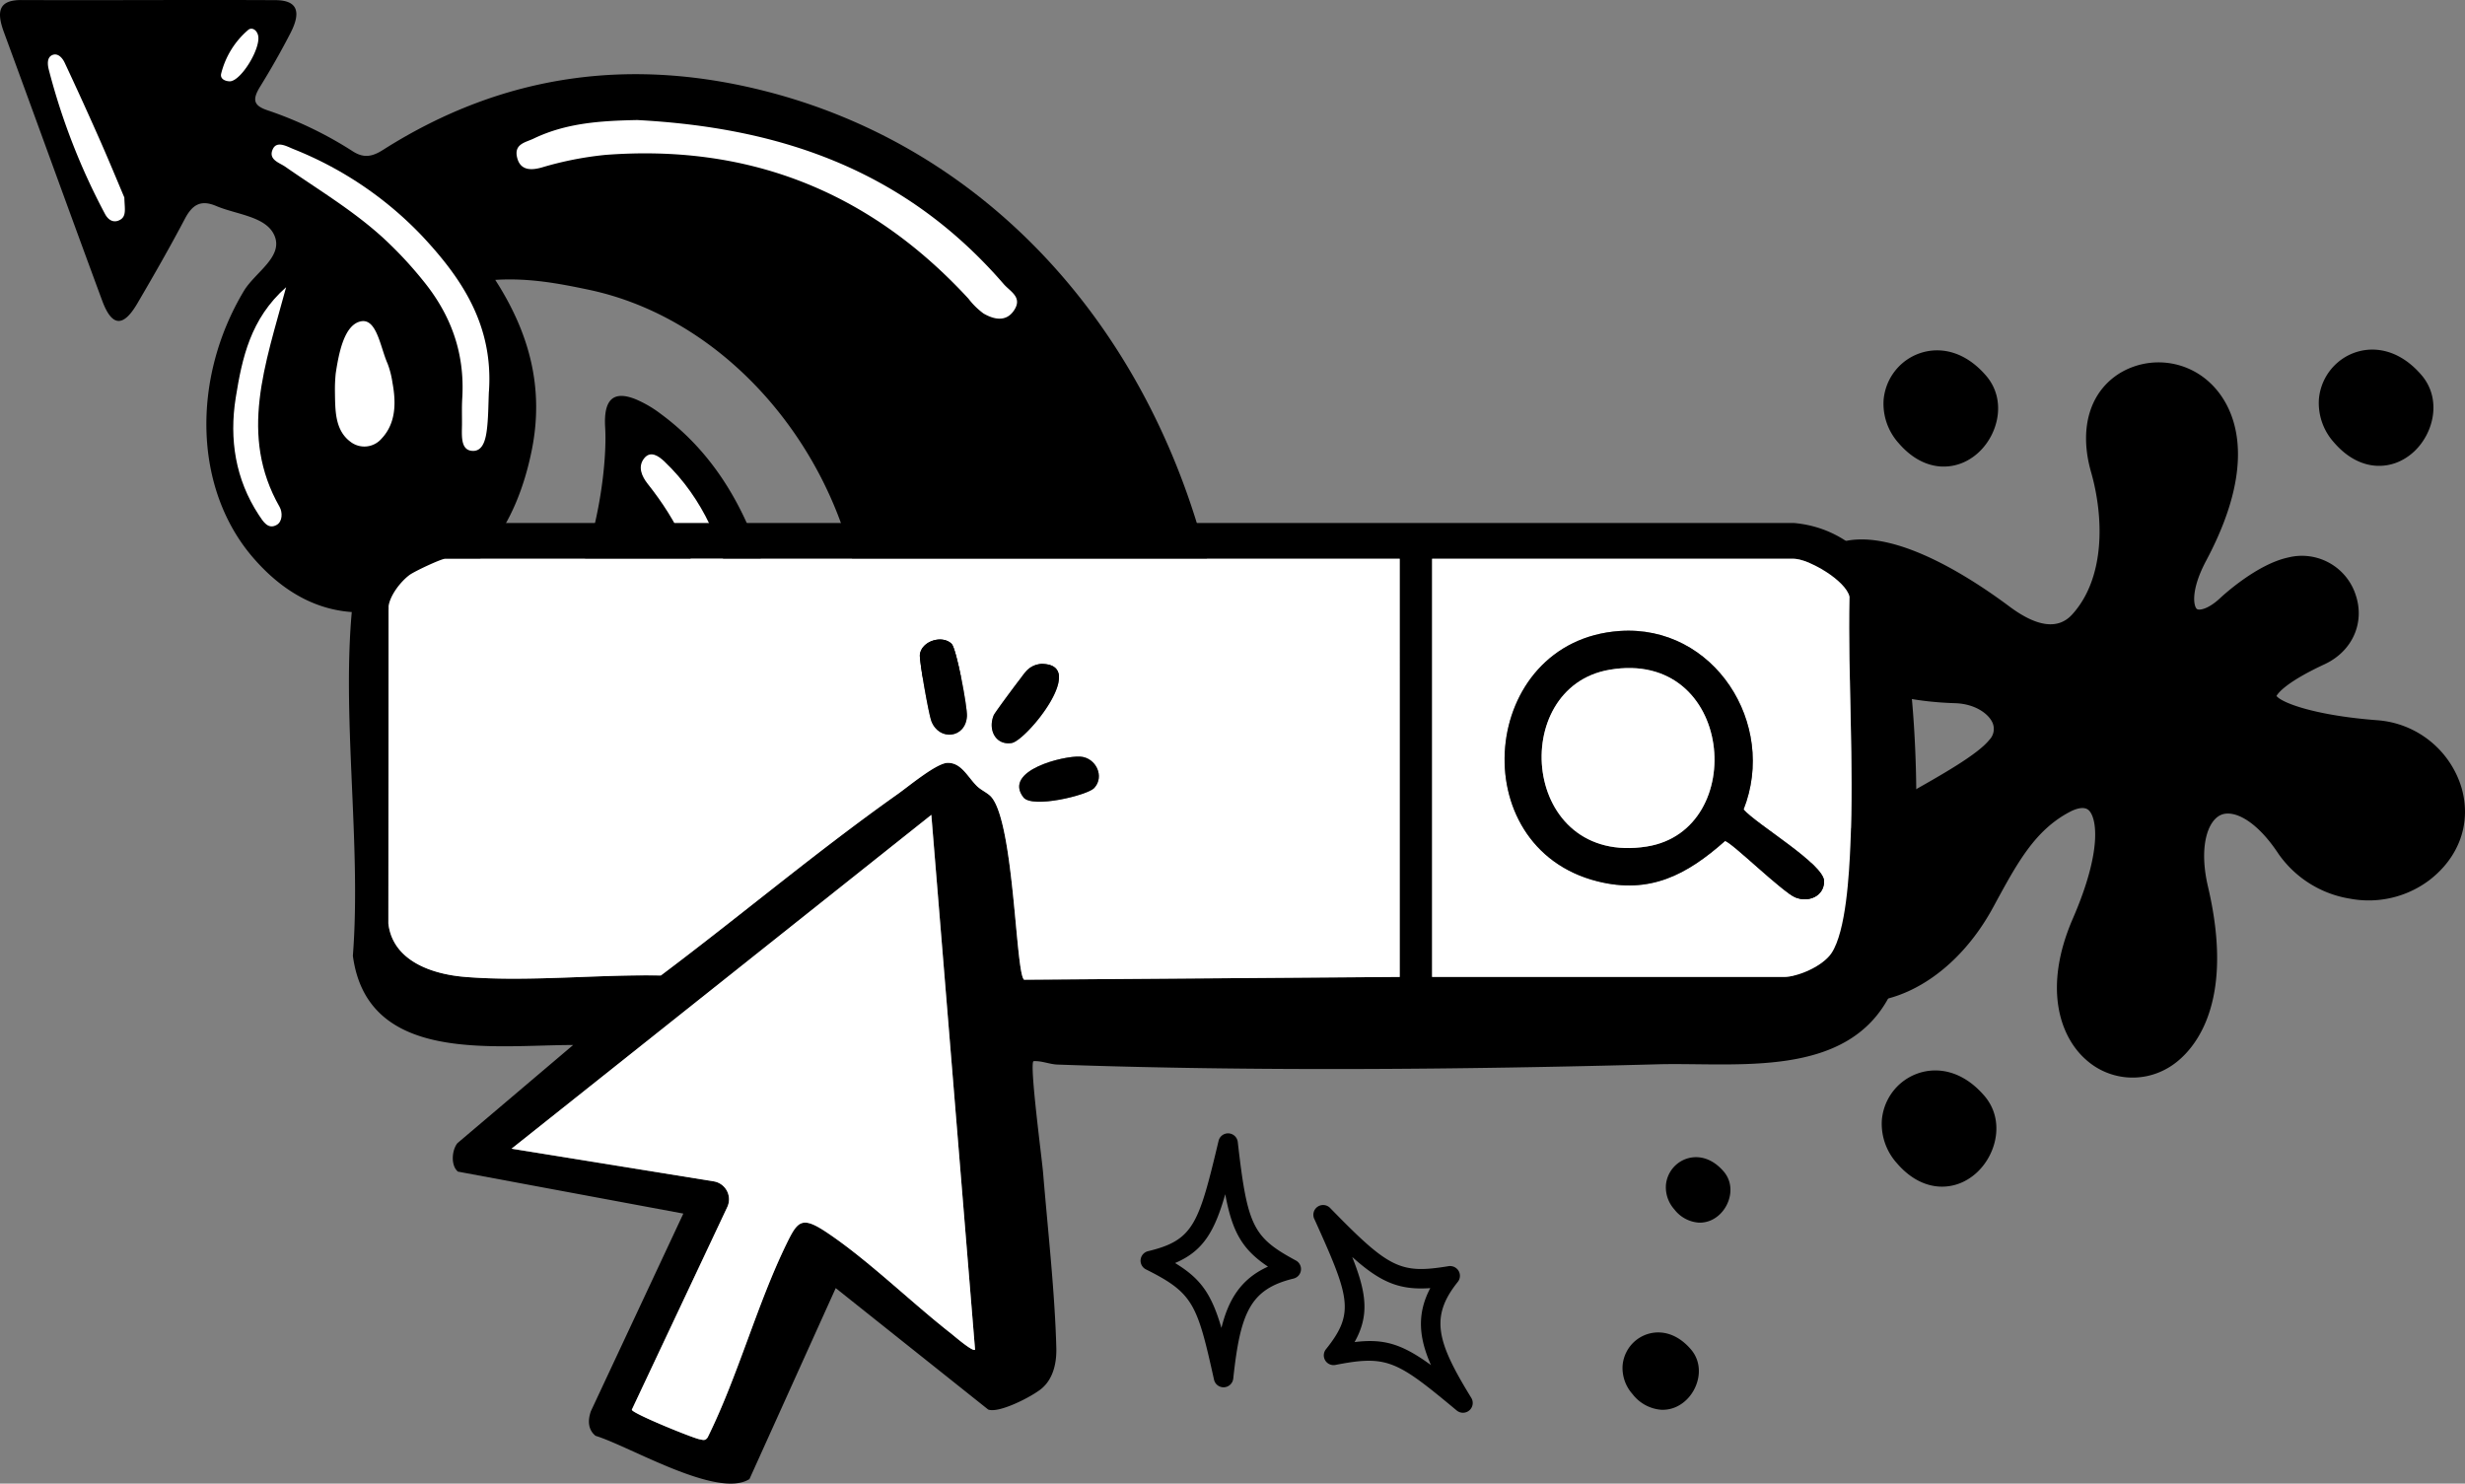 <svg xmlns="http://www.w3.org/2000/svg" xmlns:xlink="http://www.w3.org/1999/xlink" width="548.12" height="329.884" viewBox="0 0 548.12 329.884"><rect x="0" y="0" width="548.12" height="329.884" fill="#808080" stroke="none"/><defs><clipPath id="a"><rect width="548.12" height="329.884" fill="none"/></clipPath></defs><g clip-path="url(#a)"><path d="M184.979,143.491c-.375-6.169,1.744-8.31,6.831-6.254a25.775,25.775,0,0,1,5.457,3.183c14.755,10.828,22.124,27.166,26,46.145.834,4.079-1.217,9.913,1.88,11.93a5.154,5.154,0,0,0,.919.464A49.759,49.759,0,0,1,206.8,216.974a47.6,47.6,0,0,1-25.2,5.147c-22.7-1.262-36.839-17.957-39.575-21.322,8.881.983,15.679-.594,20.938-3.528l.071-.039a29.417,29.417,0,0,0,4.324-3.025c14.74-12.479,18.232-40.644,17.62-50.716" transform="translate(-50.414 -48.446)"/><path d="M61.255.032c4.8.024,5.843,2.481,3.3,7.393-2.092,4.046-4.342,8-6.712,11.836-1.785,2.89-1.486,4.218,1.629,5.26a85.686,85.686,0,0,1,19,9.141c2.521,1.615,4.429,1.106,6.724-.351,27-17.144,55.6-20.647,85.44-12.929C225.306,34.522,264.4,82.743,272.6,146.289c.333,2.584,1.128,3.732,2.4,4.224H190.05c1.587-.839,2.126-2.825,2.091-6.29-.377-37.577-27.113-72.651-61.309-79.815-6.578-1.378-13.217-2.647-20.708-2.175,7.737,12.012,10.855,24.237,8.123,37.844-3.459,17.23-12.34,29.187-27.237,34.211-13.24,4.465-25.132.931-34.869-10.451-13.07-15.28-13.574-39.672-1.912-59.147,2.478-4.137,8.872-7.6,6.775-12.361-1.866-4.235-8.387-4.6-12.919-6.523-3.19-1.349-5.176-.565-6.945,2.789C37.762,55,34.174,61.27,30.53,67.485c-3.133,5.342-5.652,5.18-7.8-.615C15.377,46.982,8.181,27.016.854,7.113-.9,2.336-.113-.012,4.789.008c18.821.079,37.644-.07,56.465.024" transform="translate(0 0)"/><path d="M204.879,41.379c-7.887.168-15.664.586-23.038,4.135-1.824.878-4.527,1.18-3.577,4.458.818,2.819,3.422,2.5,5.328,1.978a75.5,75.5,0,0,1,14.248-2.823c30.8-2.342,57.99,7.316,80.707,31.962a16.661,16.661,0,0,0,3.366,3.312c2.225,1.286,4.9,1.943,6.674-.554,2.152-3.036-.708-4.277-2.214-6.017-22.509-26.021-50.793-34.82-81.5-36.452" transform="translate(-63.208 -14.688)" fill="#fff"/><path d="M141.957,104.789C143,89.884,135.782,79.47,127.185,70.25a80.517,80.517,0,0,0-28.7-19.415c-1.57-.648-3.693-1.873-4.577,0-1.109,2.353,1.478,3.032,2.745,3.915,7.319,5.1,14.94,9.622,21.7,15.759a87.539,87.539,0,0,1,8.978,9.6c6.041,7.408,9.323,15.879,8.694,26.165-.118,1.92-.043,3.855-.057,5.783-.017,2.338-.362,5.545,2.079,5.867,2.734.36,3.282-2.879,3.54-5.45.256-2.545.252-5.125.362-7.691" transform="translate(-33.239 -17.691)" fill="#fff"/><path d="M115.457,126.182c.074,4.287-.081,8.806,3.583,11.432a5.041,5.041,0,0,0,6.781-.791c3.172-3.353,3.286-7.88,2.428-12.454a19.431,19.431,0,0,0-1.1-4.271c-1.6-3.607-2.4-10.1-5.943-9.355-3.648.767-4.871,6.9-5.575,11.606a35.091,35.091,0,0,0-.172,3.833" transform="translate(-40.983 -39.289)" fill="#fff"/><path d="M241.189,188.2c-1.827-10.688-6.305-21.7-15.039-29.991-1.288-1.223-3.083-2.472-4.488-.724-1.516,1.885-.546,4.037.783,5.71,6.548,8.243,11.262,17.481,12.163,28.878.189,2.387,1.671,3.289,3.552,3.059,2.57-.314,3.334-2.343,3.029-6.932" transform="translate(-78.409 -55.596)" fill="#fff"/><path d="M92.161,99.007c-7.918,6.99-9.783,15.745-11.192,24.517-1.5,9.361-.035,18.23,5.073,26.047,1.052,1.61,2.122,3.356,4.02,2.289,1.337-.753,1.318-2.841.655-4-9.1-15.945-3.235-31.506,1.445-48.849" transform="translate(-28.543 -35.144)" fill="#fff"/><path d="M33.51,50.582C31.9,46.781,30,42.16,27.983,37.605q-3.784-8.559-7.749-17.01c-.516-1.1-1.538-2.2-2.727-1.7-1.3.544-1.067,2.232-.783,3.319A145.29,145.29,0,0,0,29.213,54.248c.78,1.456,2,2.046,3.346,1.293,1.488-.83,1-2.534.951-4.959" transform="translate(-5.858 -6.663)" fill="#fff"/><path d="M78.136,21.594c2.525-.026,7.115-7.621,6.259-10.346-.408-1.3-1.511-1.691-2.2-1.055a18.75,18.75,0,0,0-5.982,9.717c-.259,1.155.9,1.664,1.922,1.684" transform="translate(-27.041 -3.512)" fill="#fff"/><path d="M431.8,409.679a2.171,2.171,0,0,1,3.534-2.408c13.139,13.49,15.6,14.7,26.343,12.937a2.222,2.222,0,0,1,2.225,1.046,2.17,2.17,0,0,1-.178,2.452c-6.219,7.771-4.706,13.255,3,25.79a2.171,2.171,0,0,1-3.238,2.805c-13.3-11.069-15.449-12.393-26.965-10.132a2.171,2.171,0,0,1-2.112-3.489c6.514-8.119,5.242-11.644-2.6-29M457.756,442.2c-2.6-5.894-3.256-11.254-.148-17.112-6.859.481-11.048-1.265-17.367-6.927,3.2,8.026,3.848,13.026.53,18.929,6.615-.826,10.612.483,16.985,5.11M393.2,418.743a2.171,2.171,0,0,1,1.649-1.863c10.12-2.437,11.271-6,15.681-24.533a2.171,2.171,0,0,1,4.269.255c2.14,18.712,3.347,21.175,12.923,26.348a2.171,2.171,0,0,1-.521,4.02c-9.672,2.343-11.831,7.606-13.406,22.234a2.17,2.17,0,0,1-1.922,1.925c-.038,0-.077.008-.117.01a2.17,2.17,0,0,1-2.24-1.7c-3.75-16.9-4.633-19.256-15.133-24.512a2.172,2.172,0,0,1-1.185-2.188m17.969,15.2c1.546-6.257,4.306-10.893,10.35-13.626-5.721-3.818-7.964-7.758-9.5-16.1-2.381,8.3-4.925,12.658-11.161,15.3,5.693,3.455,8.1,6.875,10.311,14.433" transform="translate(-139.567 -138.677)"/><path d="M704.741,197.534c1.354,1.654,9.044,4.374,22.372,5.384A21.174,21.174,0,0,1,745.846,217.8c2.306,7.812-.388,15.569-7.209,20.749a22.409,22.409,0,0,1-17.521,4.055,24.055,24.055,0,0,1-15.932-9.97c-5.029-7.625-10.046-9.846-12.788-8.665-3,1.3-4.951,7.184-2.892,15.947,6.685,28.442-4.918,37.935-8.634,40.166-.159.1-.322.19-.483.28a15.481,15.481,0,0,1-18-1.956c-5.8-5.082-9.614-15.993-2.934-31.375,6.7-15.428,5.243-22.506,3.537-24.093-1.144-1.063-3.273-.129-4.135.321-7.831,4.076-11.774,11.424-16.842,20.747l-.31.57c-9.553,17.564-26.646,25.533-39.759,18.529-6.842-3.653-8.345-8.73-8.4-12.345-.167-10.758,11.827-21.517,23.108-28,1.873-1.077,3.77-2.144,5.645-3.2,7.833-4.406,15.934-8.964,18.587-12.27a3.475,3.475,0,0,0,.684-3.873c-.908-1.969-3.891-4.151-8.293-4.284-16.254-.494-28.786-5.83-33.526-14.277a15.04,15.04,0,0,1,.237-15.294,13.106,13.106,0,0,1,8.945-6.492c11.489-2.4,27.753,8.095,36.425,14.565,6.155,4.591,10.851,5.185,13.95,1.775,7.43-8.169,7.044-21.719,4.2-31.674-2.756-9.662-.315-17.912,6.527-22.065a16.676,16.676,0,0,1,20.045,2.341c4.006,3.79,11.931,15.218-.988,39.456-3.545,6.654-2.744,10.183-2.05,10.715.494.379,2.5.072,5.118-2.369.826-.775,8.294-7.61,15.213-9.084a12.568,12.568,0,0,1,14.985,8.349c2.074,6.2-.756,12.547-6.968,15.416-8.462,3.939-10.291,6.373-10.656,7.04m-74.43-51.026a10.965,10.965,0,0,0,5.812-1.4,12.426,12.426,0,0,0,2.661-2c4.217-4.141,5.892-11.553,1.4-16.784-6.333-7.373-14.05-6.637-18.56-2.838a12.118,12.118,0,0,0-4.24,8.233,13.091,13.091,0,0,0,3.323,9.563c3.555,4.138,7.187,5.128,9.607,5.231m-9.08,137.082a12.122,12.122,0,0,0-4.239,8.238,13.089,13.089,0,0,0,3.323,9.557c3.555,4.138,7.187,5.128,9.607,5.231a10.945,10.945,0,0,0,5.811-1.4,12.438,12.438,0,0,0,2.661-2c4.218-4.14,5.894-11.551,1.4-16.785-6.333-7.368-14.056-6.637-18.56-2.837m-49.87,18.06a6.827,6.827,0,0,0-2.388,4.64,7.371,7.371,0,0,0,1.872,5.384,7.53,7.53,0,0,0,5.412,2.947,6.171,6.171,0,0,0,3.274-.79,7.014,7.014,0,0,0,1.5-1.128c2.376-2.332,3.321-6.507.788-9.456-3.568-4.151-7.918-3.739-10.456-1.6m-9.2,39.256a8.067,8.067,0,0,0-2.822,5.483,8.713,8.713,0,0,0,2.212,6.363,8.9,8.9,0,0,0,6.4,3.482,7.28,7.28,0,0,0,3.868-.933,8.276,8.276,0,0,0,1.772-1.333c2.808-2.757,3.924-7.69.93-11.174-4.216-4.905-9.357-4.418-12.356-1.889M736.966,126.159c-6.336-7.37-14.065-6.643-18.558-2.837a12.115,12.115,0,0,0-4.24,8.236,13.088,13.088,0,0,0,3.323,9.561c3.555,4.137,7.187,5.128,9.608,5.231a10.946,10.946,0,0,0,5.81-1.4,12.455,12.455,0,0,0,2.662-2c4.217-4.143,5.892-11.553,1.4-16.786" transform="translate(-198.536 -42.778)"/><path d="M272.492,299.952c-.885.883,1.889,21.653,2.155,24.872,1.03,12.5,2.614,26.527,2.935,38.9.085,3.271-.657,6.832-3.283,9.029-2.06,1.725-9.416,5.547-11.867,4.651l-33.9-27L209.352,392.86c-7.042,4.511-26.643-7.3-34.217-9.607-1.734-1.384-1.744-3.5-1.048-5.481l20.56-43.937L144.513,324.5c-1.636-1.4-1.343-4.784-.1-6.326l25.731-21.822c-17.769,0-45.776,4.226-48.981-19.846,1.945-24.929-2.676-54.072-.034-78.549,1.1-10.206,11.754-16.715,21.241-17.68H441.531c12.078,1.04,20.4,9.944,23.489,21.2,4.785,17.42,5.954,67.389-1.864,83.366-9.4,19.218-34.256,15.318-51.953,15.8-43.279,1.172-90.02,1.591-133.34.06-1.833-.065-3.524-.879-5.372-.753m81.441-111.715H141.673c-.871,0-6.839,2.8-7.924,3.608-1.956,1.464-4.263,4.425-4.644,6.889l-.047,70.587c.957,8.314,9.653,11.271,16.95,11.881,13.888,1.161,29.583-.577,43.636-.308,17.66-13.257,34.618-27.566,52.652-40.326,2.479-1.755,8.619-6.893,11.091-6.952,3.032-.072,4.409,3,6.473,5.089,1,1.008,2.464,1.566,3.27,2.494,5.12,5.9,5.409,39.453,7.3,40.632l83.508-.616Zm7.208,92.977h78.2c3.279,0,8.711-2.465,10.593-5.264,3.275-4.869,3.942-17.794,4.213-23.9.808-18.205-.537-37.1-.181-55.376-.815-3.618-9.1-8.44-12.461-8.44H361.141ZM259.512,364.1l-9.723-118.917-93.341,74.227,44.993,7.268a4.047,4.047,0,0,1,2.967,5.731l-21.219,45.04c.062.822,13.515,6.281,15.041,6.566.776.144,1.277.406,1.827-.419,6.742-13.63,10.938-29.514,17.535-43.037,2.429-4.979,3.346-6.232,8.7-2.695,9.209,6.083,18.917,15.621,27.846,22.607.715.559,4.887,4.186,5.374,3.628" transform="translate(-42.698 -63.994)"/><path d="M358.761,192.615l0,92.981-83.508.616c-1.891-1.179-2.18-34.734-7.3-40.632-.807-.929-2.274-1.487-3.27-2.494-2.064-2.089-3.441-5.161-6.473-5.089-2.472.058-8.612,5.2-11.091,6.952-18.033,12.759-34.991,27.069-52.651,40.325-14.053-.269-29.748,1.469-43.636.308-7.3-.61-15.993-3.567-16.95-11.881l.047-70.588c.381-2.463,2.688-5.425,4.644-6.888,1.084-.811,7.052-3.609,7.923-3.609Zm-99.633,18.913c-2.043-2.03-6.661-.676-7.056,2.389-.165,1.286,1.951,13.179,2.532,14.744,1.694,4.552,7.672,3.9,7.934-1.067.106-2.007-2.306-14.968-3.41-16.066M279.119,216a4.91,4.91,0,0,0-3.261,1.468c-.6.545-7.108,9.306-7.363,9.925-1.36,3.3.47,6.739,3.975,6.19,3.279-.513,17.194-17.564,6.649-17.583m11.7,27.6c2.4-2.558.409-6.768-3.087-7-3.64-.238-17.236,3.076-12.644,9.049,1.958,2.547,14.246-.468,15.731-2.052" transform="translate(-47.525 -68.372)" fill="#fff"/><path d="M279.411,399.811c-.488.559-4.66-3.069-5.374-3.628-8.929-6.986-18.637-16.524-27.846-22.607-5.354-3.537-6.271-2.284-8.7,2.695-6.6,13.523-10.793,29.407-17.535,43.037-.55.824-1.051.563-1.827.419-1.526-.285-14.979-5.744-15.041-6.566l21.219-45.04a4.047,4.047,0,0,0-2.967-5.731l-44.993-7.268,93.341-74.227Z" transform="translate(-62.597 -99.708)" fill="#fff"/><path d="M493.685,285.592V192.615h80.364c3.358,0,11.646,4.822,12.461,8.44-.355,18.272.99,37.171.182,55.376-.271,6.1-.938,19.027-4.213,23.9-1.882,2.8-7.313,5.264-10.593,5.264Zm41.662-76.915c-31.071,2.186-35.09,48.065-4.909,55.658,11.634,2.927,19.885-1.419,28.379-8.965,1.468.262,12.724,11.349,15.62,12.532,2.979,1.217,6.409-.271,6.41-3.573,0-3.837-14.967-12.612-17.9-15.97,7.526-19.034-6.568-41.162-27.6-39.683" transform="translate(-175.241 -68.372)" fill="#fff"/><path d="M324.16,221.405c1.1,1.1,3.516,14.059,3.41,16.066-.262,4.97-6.24,5.619-7.933,1.067-.582-1.565-2.7-13.458-2.533-14.744.395-3.065,5.013-4.419,7.056-2.389" transform="translate(-112.558 -78.249)"/><path d="M352.947,228.871c10.545.019-3.371,17.07-6.65,17.583-3.5.549-5.334-2.892-3.974-6.19.255-.619,6.761-9.38,7.363-9.925a4.91,4.91,0,0,1,3.261-1.468" transform="translate(-121.353 -81.241)"/><path d="M368.008,267.807c-1.485,1.584-13.773,4.6-15.731,2.052-4.592-5.974,9-9.287,12.644-9.049,3.5.229,5.487,4.439,3.087,7" transform="translate(-124.713 -92.574)"/><path d="M544.216,217.476c21.032-1.479,35.127,20.649,27.6,39.683,2.932,3.358,17.9,12.133,17.9,15.97,0,3.3-3.431,4.79-6.41,3.572-2.9-1.184-14.152-12.27-15.619-12.532-8.494,7.547-16.746,11.892-28.379,8.965-30.181-7.593-26.163-53.472,4.909-55.658m-2.209,8.615c-22.8,3.89-19.584,43.755,8.3,39.3,22.812-3.646,19.377-44.018-8.3-39.3" transform="translate(-184.11 -77.172)"/><path d="M546.539,230.66c27.68-4.722,31.115,35.65,8.3,39.3-27.887,4.458-31.1-35.406-8.3-39.3" transform="translate(-188.641 -81.74)" fill="#fff"/></g></svg>